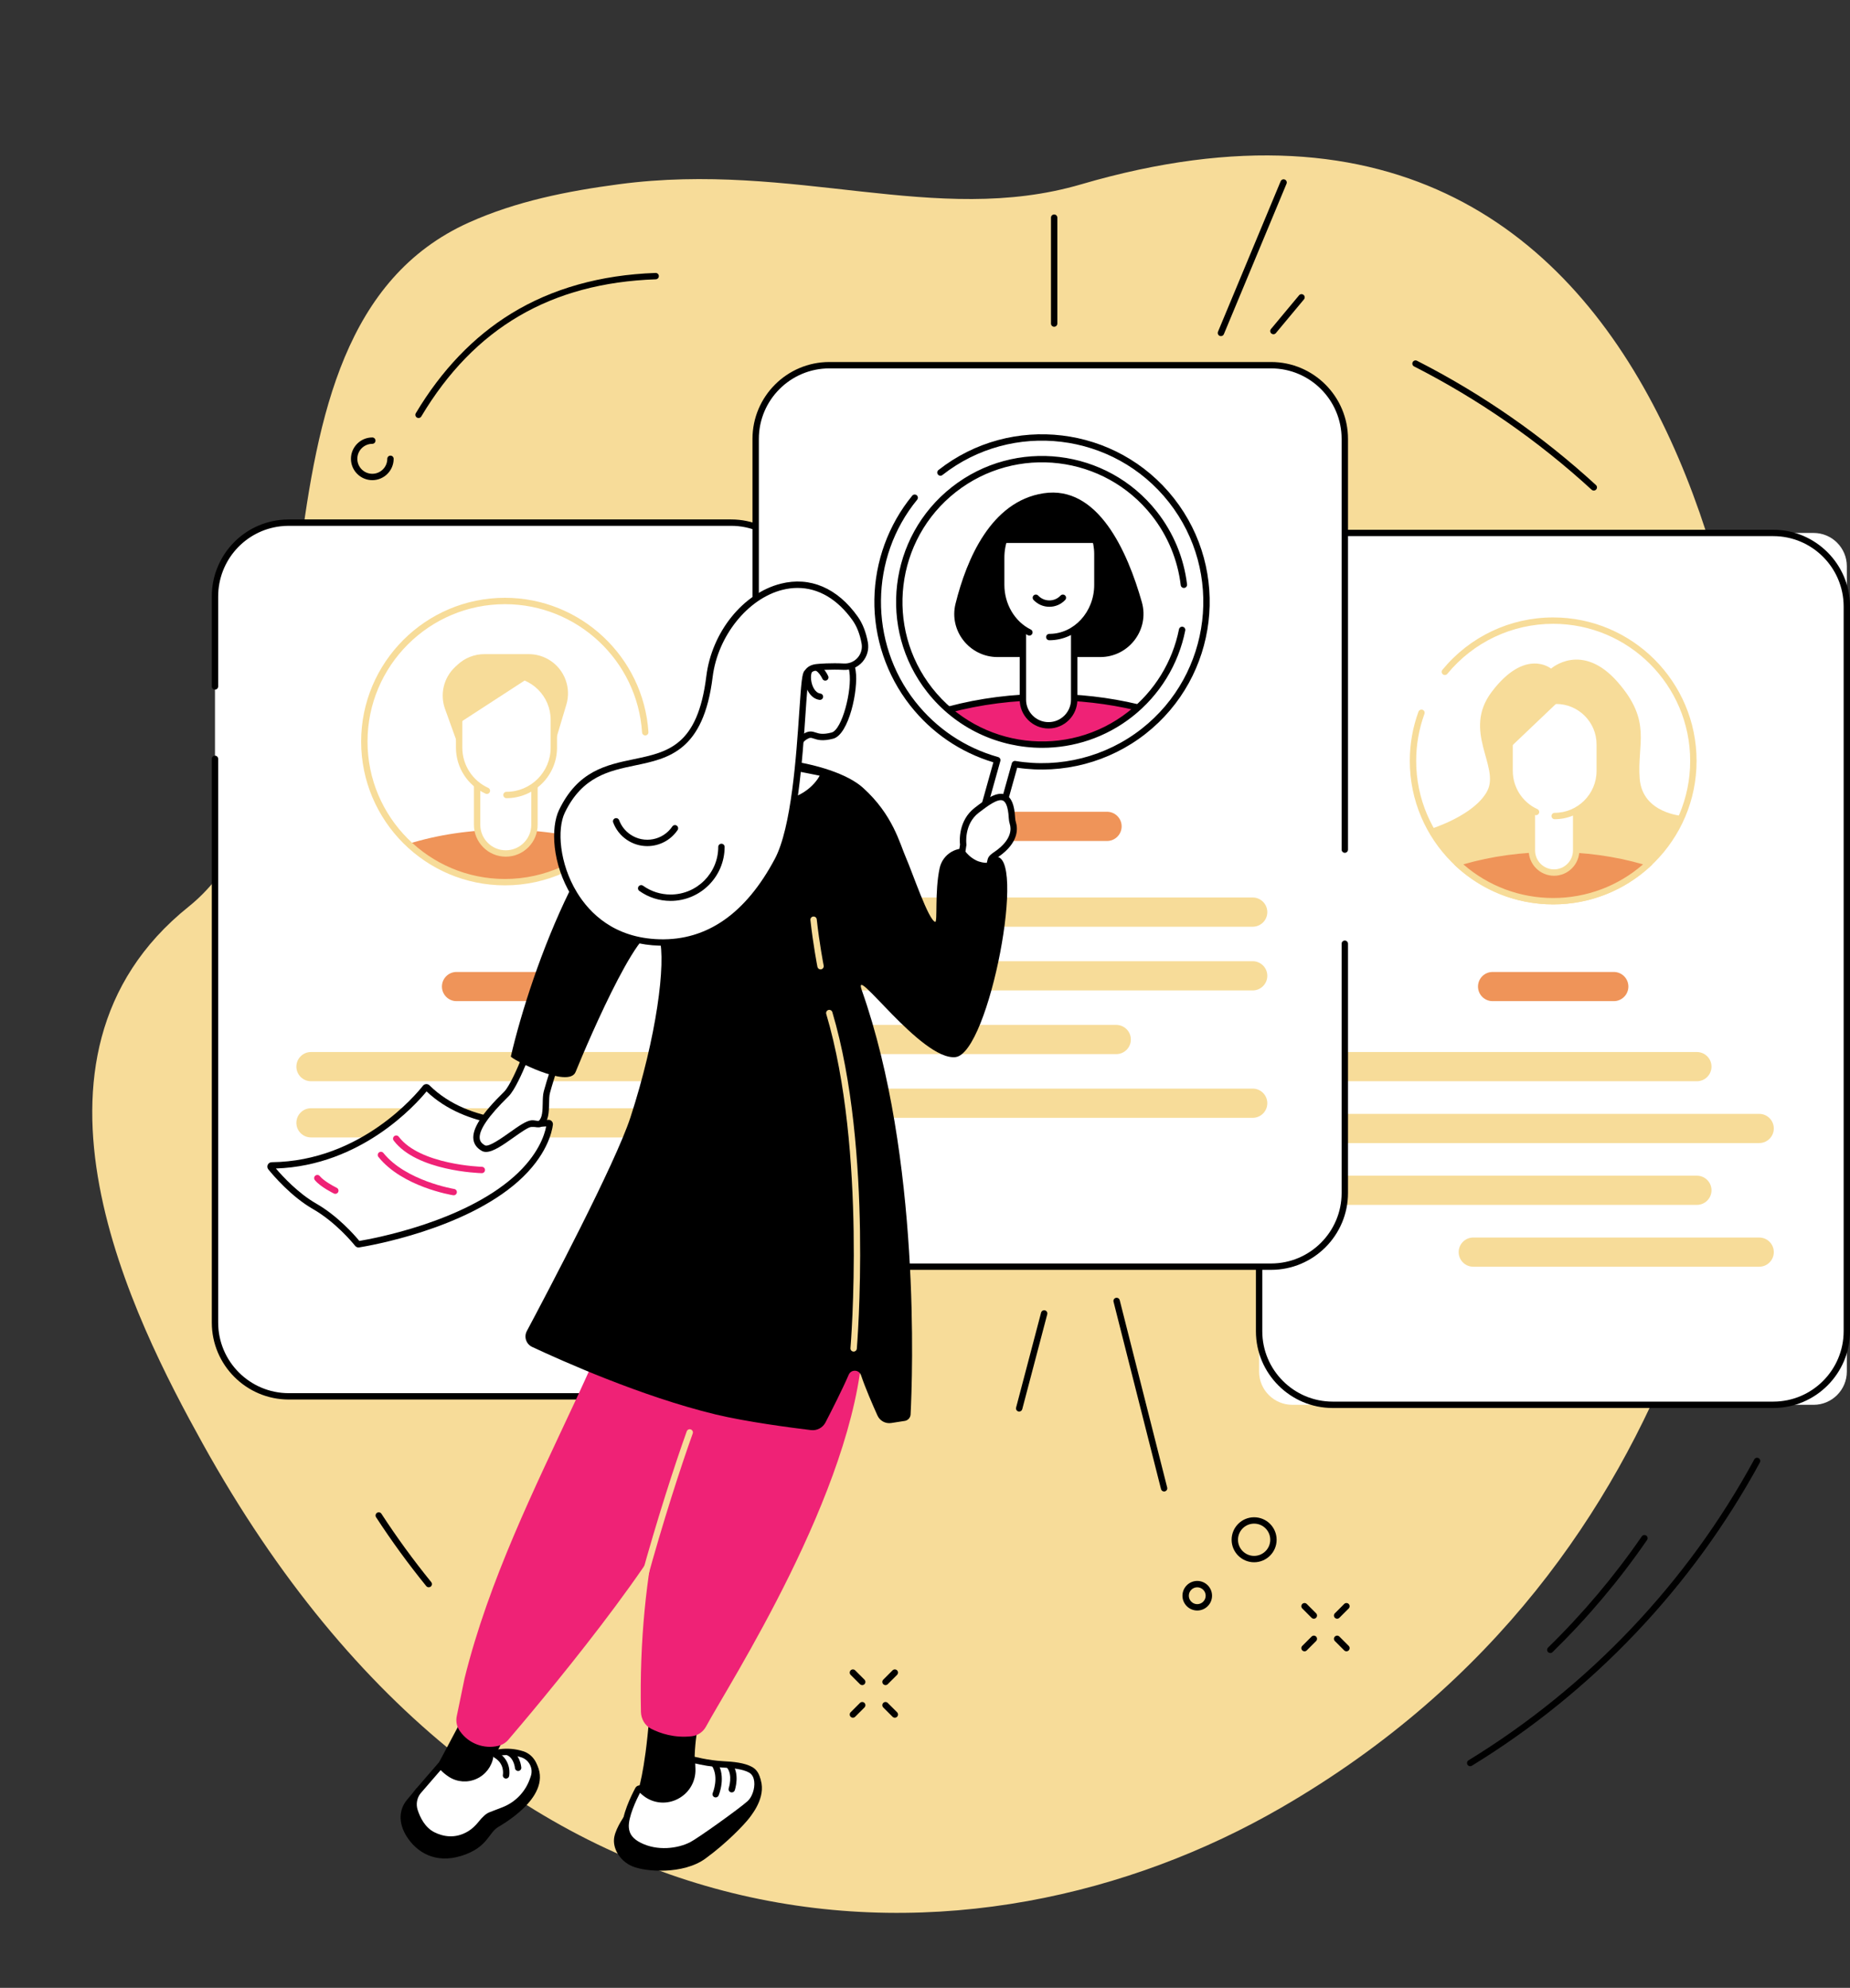 <?xml version="1.0" encoding="UTF-8" standalone="no"?><svg xmlns="http://www.w3.org/2000/svg" xmlns:xlink="http://www.w3.org/1999/xlink" fill="#000000" height="2071.3" preserveAspectRatio="xMidYMid meet" version="1" viewBox="238.6 172.8 1927.3 2071.3" width="1927.3" zoomAndPan="magnify"><rect x="238.6" y="172.8" width="1927.3" height="2071.3" fill="#333333" stroke="none"/><g><g id="change1_1"><path d="M 1573.008 2056.539 C 1258.402 2238.449 764.043 2244.078 449.613 1676.738 C 378.957 1549.25 238.645 1275.109 435.055 1117.57 C 611.586 975.98 469.766 520.438 727.086 404.664 C 776.383 382.488 829.57 371.938 883.168 364.801 C 1066.23 340.426 1213.191 409.289 1364.852 364.887 C 2021.023 172.75 2086.086 954.434 2072.238 1150.918 C 2059.785 1327.688 2021.137 1797.43 1573.008 2056.539" fill="#f7dc99"/></g><g id="change2_1"><path d="M 462.57 1550.891 C 462.57 1593.352 496.996 1627.781 539.457 1627.781 L 1000.25 1627.781 C 1042.711 1627.781 1077.141 1593.352 1077.141 1550.891 L 1077.141 794.266 C 1077.141 751.812 1042.711 717.383 1000.25 717.383 C 1000.25 717.383 533.387 717.559 530.422 717.906 C 492.219 722.383 462.57 754.863 462.57 794.266 L 462.57 1550.891" fill="#ffffff"/></g><g id="change3_1"><path d="M 1000.254 1631.086 L 539.461 1631.086 C 495.234 1631.086 459.254 1595.117 459.254 1550.887 L 459.254 963.508 C 459.254 961.68 460.738 960.199 462.574 960.199 C 464.406 960.199 465.891 961.68 465.891 963.508 L 465.891 1550.887 C 465.891 1591.457 498.895 1624.457 539.461 1624.457 L 1000.254 1624.457 C 1040.824 1624.457 1073.824 1591.457 1073.824 1550.887 L 1073.824 794.262 C 1073.824 753.699 1040.824 720.699 1000.254 720.699 L 539.461 720.699 C 536.57 720.699 533.66 720.863 530.812 721.203 C 493.801 725.531 465.891 756.941 465.891 794.262 L 465.891 888.027 C 465.891 889.859 464.406 891.348 462.574 891.348 C 460.738 891.348 459.254 889.859 459.254 888.027 L 459.254 794.262 C 459.254 753.578 489.688 719.328 530.039 714.605 C 533.145 714.246 536.312 714.059 539.461 714.059 L 1000.254 714.059 C 1044.484 714.059 1080.465 750.039 1080.465 794.262 L 1080.465 1550.887 C 1080.465 1595.117 1044.484 1631.086 1000.254 1631.086" fill="inherit"/></g><g id="change4_1"><path d="M 840.578 1215.98 L 714.207 1215.98 C 705.809 1215.98 698.996 1209.172 698.996 1200.77 C 698.996 1192.371 705.809 1185.559 714.207 1185.559 L 840.578 1185.559 C 848.98 1185.559 855.789 1192.371 855.789 1200.77 C 855.789 1209.172 848.98 1215.98 840.578 1215.98" fill="#ef9459"/></g><g id="change1_2"><path d="M 992.211 1299.43 L 562.578 1299.43 C 554.18 1299.43 547.367 1292.621 547.367 1284.211 C 547.367 1275.809 554.18 1269 562.578 1269 L 992.211 1269 C 1000.609 1269 1007.422 1275.809 1007.422 1284.211 C 1007.422 1292.621 1000.609 1299.43 992.211 1299.43" fill="#f7dc99"/></g><g id="change1_3"><path d="M 992.211 1357.988 L 562.578 1357.988 C 554.18 1357.988 547.367 1351.18 547.367 1342.781 C 547.367 1334.379 554.18 1327.57 562.578 1327.57 L 992.211 1327.57 C 1000.609 1327.57 1007.422 1334.379 1007.422 1342.781 C 1007.422 1351.18 1000.609 1357.988 992.211 1357.988" fill="#f7dc99"/></g><g id="change4_2"><path d="M 664.156 1052.051 C 690.391 1076.801 725.73 1092 764.645 1092 C 803.562 1092 838.902 1076.801 865.137 1052.051 C 834.789 1042.648 800.695 1037.359 764.645 1037.359 C 728.598 1037.359 694.504 1042.648 664.156 1052.051" fill="#ef9459"/></g><g id="change1_4"><path d="M 814.867 953.066 L 828.621 906.98 C 833.82 889.543 826.879 870.766 811.578 860.914 C 804.98 856.664 797.293 854.402 789.441 854.402 L 743.223 854.402 C 732.902 854.402 722.965 858.309 715.402 865.324 L 712.867 867.676 C 700.855 878.832 696.668 896.074 702.227 911.504 L 717.422 953.672 L 814.867 953.066" fill="#f7dc99"/></g><g id="change2_2"><path d="M 767.895 876.031 L 716.727 876.031 L 716.727 951.84 C 716.727 967.512 723.363 981.461 736.641 990.5 L 736.641 1032.238 C 736.641 1048.738 750.008 1062.121 766.512 1062.121 C 783.012 1062.121 796.383 1048.738 796.383 1032.238 L 796.383 991.629 C 807.445 982.648 816.297 968.18 816.297 951.84 L 816.297 922.781 C 816.297 896.449 794.227 876.031 767.895 876.031" fill="#ffffff"/></g><g id="change1_5"><path d="M 765.52 1065.441 C 747.211 1065.441 732.32 1050.539 732.32 1032.238 L 732.32 990.879 C 732.32 989.051 733.805 987.559 735.641 987.559 C 737.473 987.559 738.957 989.051 738.957 990.879 L 738.957 1032.238 C 738.957 1046.879 750.871 1058.801 765.52 1058.801 C 780.164 1058.801 792.082 1046.879 792.082 1032.238 L 792.082 992.59 C 792.082 990.762 793.566 989.27 795.398 989.27 C 797.234 989.27 798.719 990.762 798.719 992.59 L 798.719 1032.238 C 798.719 1050.539 783.824 1065.441 765.52 1065.441" fill="#f7dc99"/></g><g id="change1_6"><path d="M 766.246 1004.488 C 764.41 1004.488 762.926 1003 762.926 1001.172 C 762.926 999.34 764.41 997.852 766.246 997.852 C 791.617 997.852 812.258 977.211 812.258 951.84 L 812.258 922.781 C 812.258 898.32 792.355 878.422 767.895 878.422 L 720.23 878.422 L 720.23 951.84 C 720.23 969.84 730.816 986.281 747.203 993.738 C 748.871 994.5 749.605 996.469 748.848 998.141 C 748.086 999.809 746.121 1000.539 744.449 999.781 C 725.707 991.25 713.594 972.43 713.594 951.84 L 713.594 875.102 C 713.594 873.27 715.078 871.781 716.914 871.781 L 767.895 871.781 C 796.016 871.781 818.895 894.66 818.895 922.781 L 818.895 951.84 C 818.895 980.871 795.277 1004.488 766.246 1004.488" fill="#f7dc99"/></g><g id="change1_7"><path d="M 798.43 873.27 L 718.742 925.039 L 718.742 875.102 C 718.742 875.102 798.43 874.488 798.43 873.27" fill="#f7dc99"/></g><g id="change1_8"><path d="M 764.645 1095.316 C 682.043 1095.316 614.84 1028.117 614.84 945.516 C 614.84 862.902 682.043 795.703 764.645 795.703 C 843.336 795.703 909 857.152 914.129 935.594 C 914.246 937.422 912.859 939 911.031 939.117 C 909.215 939.242 907.625 937.852 907.504 936.02 C 902.602 861.062 839.852 802.344 764.645 802.344 C 685.703 802.344 621.477 866.562 621.477 945.516 C 621.477 1024.457 685.703 1088.676 764.645 1088.676 C 806.031 1088.676 845.379 1070.777 872.598 1039.543 C 873.805 1038.164 875.902 1038.027 877.281 1039.23 C 878.664 1040.445 878.809 1042.535 877.602 1043.914 C 849.121 1076.578 807.953 1095.316 764.645 1095.316" fill="#f7dc99"/></g><g id="change2_3"><path d="M 2127.949 1636.594 L 1584.949 1636.594 C 1565.816 1636.594 1550.309 1621.082 1550.309 1601.941 L 1550.309 762.781 C 1550.309 743.637 1565.816 728.125 1584.949 728.125 L 2127.949 728.125 C 2147.078 728.125 2162.602 743.637 2162.602 762.781 L 2162.602 1601.941 C 2162.602 1621.082 2147.078 1636.594 2127.949 1636.594" fill="#ffffff"/></g><g id="change3_2"><path d="M 1626.969 731.434 C 1586.535 731.434 1553.633 764.336 1553.633 804.781 L 1553.633 1559.918 C 1553.633 1600.367 1586.535 1633.266 1626.969 1633.266 L 2085.949 1633.266 C 2126.383 1633.266 2159.285 1600.367 2159.285 1559.918 L 2159.285 804.781 C 2159.285 764.336 2126.383 731.434 2085.949 731.434 Z M 2085.949 1639.906 L 1626.969 1639.906 C 1582.883 1639.906 1546.992 1604.027 1546.992 1559.918 L 1546.992 804.781 C 1546.992 760.68 1582.883 724.805 1626.969 724.805 L 2085.949 724.805 C 2130.051 724.805 2165.926 760.68 2165.926 804.781 L 2165.926 1559.918 C 2165.926 1604.027 2130.051 1639.906 2085.949 1639.906" fill="inherit"/></g><g id="change2_4"><path d="M 1710.641 965.648 C 1710.641 884.914 1776.031 819.473 1856.695 819.473 C 1937.359 819.473 2002.75 884.914 2002.75 965.648 C 2002.75 1046.387 1937.359 1111.824 1856.695 1111.824 C 1776.031 1111.824 1710.641 1046.387 1710.641 965.648" fill="#ffffff"/></g><g id="change1_9"><path d="M 1856.688 1115.156 C 1774.316 1115.156 1707.301 1048.094 1707.301 965.648 C 1707.301 948.027 1710.344 930.77 1716.336 914.367 C 1716.965 912.641 1718.871 911.758 1720.582 912.383 C 1722.305 913.012 1723.203 914.918 1722.562 916.641 C 1716.852 932.32 1713.949 948.812 1713.949 965.648 C 1713.949 1044.426 1777.98 1108.512 1856.688 1108.512 C 1935.391 1108.512 1999.41 1044.426 1999.41 965.648 C 1999.41 886.883 1935.391 822.801 1856.688 822.801 C 1813.844 822.801 1773.648 841.805 1746.402 874.945 C 1745.234 876.359 1743.152 876.57 1741.727 875.414 C 1740.324 874.246 1740.113 872.152 1741.281 870.738 C 1769.785 836.055 1811.852 816.156 1856.688 816.156 C 1939.047 816.156 2006.059 883.215 2006.059 965.648 C 2006.059 1048.094 1939.047 1115.156 1856.688 1115.156" fill="#f7dc99"/></g><g id="change1_10"><path d="M 1854.465 869.488 C 1854.465 869.488 1827.734 847.27 1792.637 893.719 C 1761.668 934.723 1801.34 971.457 1788.004 996.977 C 1774.672 1022.492 1729.469 1036.414 1729.469 1036.414 C 1729.469 1036.414 1743.961 1065.414 1761.926 1078.184 L 1952.609 1078.184 C 1952.609 1078.184 1992.023 1035.254 1992.023 1023.078 C 1992.023 1023.078 1949.715 1020.758 1946.816 984.219 C 1943.922 947.664 1960.027 924.859 1923.926 883.566 C 1886.543 840.816 1854.465 869.488 1854.465 869.488" fill="#f7dc99"/></g><g id="change4_3"><path d="M 1756.484 1071.957 C 1782.645 1096.664 1817.895 1111.828 1856.695 1111.828 C 1895.484 1111.828 1930.734 1096.664 1956.879 1071.957 C 1926.613 1062.582 1892.629 1057.312 1856.695 1057.312 C 1820.75 1057.312 1786.75 1062.582 1756.484 1071.957" fill="#ef9459"/></g><g id="change1_11"><path d="M 1763.082 1073.441 C 1789.086 1096.102 1822.098 1108.512 1856.688 1108.512 C 1891.289 1108.512 1924.305 1096.102 1950.305 1073.441 C 1920.852 1064.938 1889.391 1060.621 1856.688 1060.621 C 1824 1060.621 1792.539 1064.938 1763.082 1073.441 Z M 1856.688 1115.152 C 1818.457 1115.152 1782.062 1100.672 1754.219 1074.367 C 1753.367 1073.562 1752.992 1072.359 1753.27 1071.203 C 1753.535 1070.062 1754.398 1069.137 1755.52 1068.785 C 1787.211 1058.961 1821.246 1053.98 1856.688 1053.98 C 1892.145 1053.98 1926.18 1058.961 1957.871 1068.785 C 1958.988 1069.137 1959.855 1070.062 1960.121 1071.203 C 1960.383 1072.359 1960.023 1073.562 1959.172 1074.367 C 1931.328 1100.672 1894.934 1115.152 1856.688 1115.152" fill="#f7dc99"/></g><g id="change2_5"><path d="M 1857.562 1082.008 C 1844.836 1082.008 1834.496 1071.68 1834.496 1058.941 L 1834.496 941.285 L 1880.613 941.285 L 1880.613 1058.941 C 1880.613 1071.68 1870.297 1082.008 1857.562 1082.008" fill="#ffffff"/></g><g id="change1_12"><path d="M 1837.82 944.605 L 1837.82 1058.938 C 1837.82 1069.824 1846.688 1078.68 1857.562 1078.68 C 1868.449 1078.68 1877.305 1069.824 1877.305 1058.938 L 1877.305 944.605 Z M 1857.562 1085.324 C 1843.023 1085.324 1831.188 1073.488 1831.188 1058.938 L 1831.188 941.277 C 1831.188 939.453 1832.68 937.961 1834.504 937.961 L 1880.621 937.961 C 1882.445 937.961 1883.938 939.453 1883.938 941.277 L 1883.938 1058.938 C 1883.938 1073.488 1872.102 1085.324 1857.562 1085.324" fill="#f7dc99"/></g><g id="change2_6"><path d="M 1858.227 1023.078 C 1884.16 1023.078 1905.176 1002.039 1905.176 976.094 L 1905.176 948.426 C 1905.176 923.344 1884.852 903.008 1859.793 903.008 L 1811.273 903.008 L 1811.273 976.094 C 1811.273 995.109 1822.551 1011.484 1838.801 1018.883 L 1858.227 1023.078" fill="#ffffff"/></g><g id="change1_13"><path d="M 1858.238 1026.402 C 1856.398 1026.402 1854.91 1024.902 1854.91 1023.078 C 1854.91 1021.25 1856.398 1019.762 1858.238 1019.762 C 1882.285 1019.762 1901.863 1000.164 1901.863 976.09 L 1901.863 948.422 C 1901.863 925.203 1882.988 906.32 1859.805 906.32 L 1814.598 906.32 L 1814.598 976.09 C 1814.598 993.172 1824.645 1008.781 1840.172 1015.852 C 1841.844 1016.613 1842.582 1018.594 1841.82 1020.254 C 1841.059 1021.918 1839.094 1022.656 1837.418 1021.895 C 1819.527 1013.746 1807.961 995.762 1807.961 976.09 L 1807.961 903.004 C 1807.961 901.168 1809.445 899.691 1811.285 899.691 L 1859.805 899.691 C 1886.652 899.691 1908.5 921.551 1908.5 948.422 L 1908.5 976.09 C 1908.5 1003.828 1885.949 1026.402 1858.238 1026.402" fill="#f7dc99"/></g><g id="change1_14"><path d="M 1861.133 904.746 L 1813.02 950.566 L 1813.02 903 C 1813.02 903 1861.133 905.898 1861.133 904.746" fill="#f7dc99"/></g><g id="change1_15"><path d="M 2006.402 1299.434 L 1642.055 1299.434 C 1633.656 1299.434 1626.848 1292.621 1626.848 1284.223 C 1626.848 1275.82 1633.656 1269.004 1642.055 1269.004 L 2006.402 1269.004 C 2014.797 1269.004 2021.609 1275.812 2021.609 1284.211 C 2021.609 1292.613 2014.797 1299.434 2006.402 1299.434" fill="#f7dc99"/></g><g id="change1_16"><path d="M 2071.32 1363.852 L 1642.062 1363.852 C 1633.652 1363.852 1626.84 1357.043 1626.84 1348.645 C 1626.84 1340.254 1633.652 1333.434 1642.062 1333.434 L 2071.32 1333.434 C 2079.719 1333.434 2086.516 1340.234 2086.516 1348.633 C 2086.516 1357.031 2079.719 1363.852 2071.32 1363.852" fill="#f7dc99"/></g><g id="change1_17"><path d="M 2006.402 1428.27 L 1642.055 1428.27 C 1633.656 1428.27 1626.848 1421.473 1626.848 1413.07 C 1626.848 1404.672 1633.656 1397.852 1642.055 1397.852 L 2006.402 1397.852 C 2014.797 1397.852 2021.609 1404.66 2021.609 1413.062 C 2021.609 1421.453 2014.797 1428.27 2006.402 1428.27" fill="#f7dc99"/></g><g id="change1_18"><path d="M 2071.32 1492.703 L 1773.422 1492.703 C 1765.023 1492.703 1758.215 1485.895 1758.215 1477.492 C 1758.215 1469.094 1765.023 1462.281 1773.422 1462.281 L 2071.32 1462.281 C 2079.719 1462.281 2086.516 1469.082 2086.516 1477.484 C 2086.516 1485.883 2079.719 1492.703 2071.32 1492.703" fill="#f7dc99"/></g><g id="change4_4"><path d="M 1919.816 1215.977 L 1793.562 1215.977 C 1785.16 1215.977 1778.355 1209.176 1778.355 1200.781 C 1778.355 1192.375 1785.16 1185.562 1793.562 1185.562 L 1919.816 1185.562 C 1928.207 1185.562 1935.023 1192.363 1935.023 1200.758 C 1935.023 1209.164 1928.207 1215.977 1919.816 1215.977" fill="#ef9459"/></g><g id="change2_7"><path d="M 1639.602 1415.863 C 1639.602 1458.262 1605.219 1492.645 1562.809 1492.645 L 1102.617 1492.645 C 1060.215 1492.645 1025.836 1458.262 1025.836 1415.863 L 1025.836 630.133 C 1025.836 587.723 1060.215 553.34 1102.617 553.34 L 1562.809 553.34 C 1605.219 553.34 1639.602 587.723 1639.602 630.133 L 1639.602 1415.863" fill="#ffffff"/></g><g id="change3_3"><path d="M 1562.812 1495.957 L 1102.621 1495.957 C 1058.449 1495.957 1022.52 1460.031 1022.52 1415.859 L 1022.52 630.121 C 1022.52 585.953 1058.449 550.016 1102.621 550.016 L 1562.812 550.016 C 1606.98 550.016 1642.918 585.953 1642.918 630.121 L 1642.918 1058.098 C 1642.918 1059.93 1641.434 1061.414 1639.602 1061.414 C 1637.762 1061.414 1636.277 1059.93 1636.277 1058.098 L 1636.277 630.121 C 1636.277 589.613 1603.32 556.652 1562.812 556.652 L 1102.621 556.652 C 1062.109 556.652 1029.16 589.613 1029.16 630.121 L 1029.16 1415.859 C 1029.16 1456.367 1062.109 1489.32 1102.621 1489.32 L 1562.812 1489.32 C 1603.32 1489.32 1636.277 1456.367 1636.277 1415.859 L 1636.277 1156.137 C 1636.277 1154.309 1637.762 1152.824 1639.602 1152.824 C 1641.434 1152.824 1642.918 1154.309 1642.918 1156.137 L 1642.918 1415.859 C 1642.918 1460.031 1606.98 1495.957 1562.812 1495.957" fill="inherit"/></g><g id="change4_5"><path d="M 1391.891 1049.09 L 1265.41 1049.09 C 1257.012 1049.09 1250.191 1042.27 1250.191 1033.859 C 1250.191 1025.461 1257.012 1018.641 1265.41 1018.641 L 1391.891 1018.641 C 1400.289 1018.641 1407.109 1025.461 1407.109 1033.859 C 1407.109 1042.27 1400.289 1049.09 1391.891 1049.09" fill="#ef9459"/></g><g id="change1_19"><path d="M 1543.641 1138.43 L 1113.66 1138.43 C 1105.25 1138.43 1098.441 1131.621 1098.441 1123.211 C 1098.441 1114.801 1105.25 1107.98 1113.66 1107.98 L 1543.641 1107.98 C 1552.051 1107.98 1558.859 1114.801 1558.859 1123.211 C 1558.859 1131.621 1552.051 1138.43 1543.641 1138.43" fill="#f7dc99"/></g><g id="change1_20"><path d="M 1543.641 1204.809 L 1113.66 1204.809 C 1105.25 1204.809 1098.441 1197.988 1098.441 1189.578 C 1098.441 1181.18 1105.25 1174.359 1113.66 1174.359 L 1543.641 1174.359 C 1552.051 1174.359 1558.859 1181.18 1558.859 1189.578 C 1558.859 1197.988 1552.051 1204.809 1543.641 1204.809" fill="#f7dc99"/></g><g id="change1_21"><path d="M 1401.48 1271.18 L 1113.66 1271.18 C 1105.25 1271.18 1098.441 1264.371 1098.441 1255.961 C 1098.441 1247.551 1105.25 1240.738 1113.66 1240.738 L 1401.48 1240.738 C 1409.891 1240.738 1416.699 1247.551 1416.699 1255.961 C 1416.699 1264.371 1409.891 1271.18 1401.48 1271.18" fill="#f7dc99"/></g><g id="change1_22"><path d="M 1543.641 1337.559 L 1113.66 1337.559 C 1105.25 1337.559 1098.441 1330.738 1098.441 1322.34 C 1098.441 1313.93 1105.25 1307.109 1113.66 1307.109 L 1543.641 1307.109 C 1552.051 1307.109 1558.859 1313.93 1558.859 1322.34 C 1558.859 1330.738 1552.051 1337.559 1543.641 1337.559" fill="#f7dc99"/></g><g id="change2_8"><path d="M 1191.496 691.414 C 1141.691 752.199 1138.852 841.477 1189.414 905.84 C 1212.699 935.492 1243.824 955.348 1277.539 964.855 L 1257.82 1035.371 C 1256.418 1040.363 1259.34 1045.555 1264.336 1046.961 C 1269.355 1048.363 1274.535 1045.441 1275.926 1040.434 L 1295.898 969 C 1341.777 976.664 1390.594 965.742 1430.066 934.746 C 1504.504 876.27 1526.176 760.742 1458.969 694.094 C 1411.52 647.039 1382.02 631.133 1328.461 628.219 C 1246.68 623.789 1191.496 691.414 1191.496 691.414" fill="#ffffff"/></g><g id="change3_4"><path d="M 1277.871 857.445 C 1248.707 857.445 1227.02 830.137 1234.062 801.844 C 1245.621 755.355 1270.996 695.309 1325.566 686.812 C 1382.453 677.969 1413.168 747.34 1428.172 800.293 C 1436.285 828.984 1414.578 857.445 1384.754 857.445 L 1277.871 857.445" fill="inherit"/></g><g id="change5_1"><path d="M 1323.441 949.141 C 1365.512 948.109 1393.68 939.039 1423.988 910.441 C 1388.922 899.578 1371.602 899.102 1329.941 899.102 C 1288.281 899.102 1262.988 901.191 1227.922 912.051 C 1227.922 912.051 1267.711 950.5 1323.441 949.141" fill="#ef2276"/></g><g id="change3_5"><path d="M 1227.16 915.539 C 1225.691 915.539 1224.352 914.559 1223.949 913.078 C 1223.48 911.309 1224.531 909.488 1226.301 909.012 C 1259.172 900.23 1294.039 895.781 1329.941 895.781 C 1362.27 895.781 1393.891 899.41 1423.93 906.57 C 1425.711 907 1426.809 908.789 1426.391 910.57 C 1425.961 912.359 1424.16 913.461 1422.391 913.031 C 1392.859 905.988 1361.75 902.41 1329.941 902.41 C 1294.609 902.41 1260.32 906.789 1228.02 915.43 C 1227.73 915.5 1227.441 915.539 1227.16 915.539" fill="inherit"/></g><g id="change2_9"><path d="M 1330.949 928.57 C 1316.191 928.57 1304.23 916.609 1304.23 901.852 L 1304.23 741.898 L 1357.652 741.898 L 1357.652 901.852 C 1357.652 916.609 1345.703 928.57 1330.949 928.57" fill="#ffffff"/></g><g id="change3_6"><path d="M 1307.551 745.207 L 1307.551 901.844 C 1307.551 914.75 1318.043 925.242 1330.957 925.242 C 1343.852 925.242 1354.344 914.75 1354.344 901.844 L 1354.344 745.207 Z M 1330.957 931.875 C 1314.383 931.875 1300.918 918.402 1300.918 901.844 L 1300.918 741.891 C 1300.918 740.062 1302.398 738.574 1304.234 738.574 L 1357.66 738.574 C 1359.496 738.574 1360.988 740.062 1360.988 741.891 L 1360.988 901.844 C 1360.988 918.402 1347.512 931.875 1330.957 931.875" fill="inherit"/></g><g id="change2_10"><path d="M 1310.98 831.75 C 1293.664 823.191 1281.621 804.227 1281.621 782.199 L 1281.621 753.793 C 1281.621 722.742 1304.801 697.562 1333.406 697.562 C 1360.156 697.562 1381.828 721.105 1381.828 750.152 L 1381.828 782.199 C 1381.828 812.254 1359.402 836.617 1331.727 836.617 L 1310.98 831.75" fill="#ffffff"/></g><g id="change3_7"><path d="M 1331.723 839.93 C 1329.895 839.93 1328.41 838.441 1328.41 836.617 C 1328.41 834.777 1329.895 833.293 1331.723 833.293 C 1357.535 833.293 1378.527 810.371 1378.527 782.199 L 1378.527 750.148 C 1378.527 722.973 1358.289 700.871 1333.406 700.871 C 1306.684 700.871 1284.949 724.613 1284.949 753.793 L 1284.949 782.199 C 1284.949 802.227 1295.738 820.508 1312.469 828.773 C 1314.109 829.582 1314.773 831.574 1313.965 833.215 C 1313.145 834.863 1311.148 835.531 1309.512 834.723 C 1290.555 825.348 1278.305 804.73 1278.305 782.199 L 1278.305 753.793 C 1278.305 720.945 1303.031 694.238 1333.406 694.238 C 1361.945 694.238 1385.152 719.32 1385.152 750.148 L 1385.152 782.199 C 1385.152 814.039 1361.191 839.93 1331.723 839.93" fill="inherit"/></g><g id="change3_8"><path d="M 1281.242 738.539 L 1385.363 738.539 C 1385.363 738.539 1383.277 717.98 1364.648 704.234 C 1348.793 692.539 1327.645 691.418 1309.668 699.484 C 1297.484 704.953 1284.902 714.797 1282.586 732.348 L 1281.242 738.539" fill="inherit"/></g><g id="change3_9"><path d="M 1331.812 805.059 C 1325.492 805.059 1319.645 802.523 1315.316 797.914 C 1314.059 796.582 1314.125 794.477 1315.465 793.23 C 1316.797 791.973 1318.902 792.035 1320.16 793.375 C 1323.219 796.625 1327.359 798.418 1331.812 798.418 C 1336.273 798.418 1340.414 796.625 1343.473 793.375 C 1344.73 792.035 1346.828 791.973 1348.168 793.23 C 1349.5 794.477 1349.562 796.582 1348.316 797.914 C 1343.988 802.523 1338.129 805.059 1331.812 805.059" fill="inherit"/></g><g id="change3_10"><path d="M 1324.359 952.023 C 1279.238 952.023 1234.551 932.086 1204.559 893.926 C 1152.754 827.965 1164.27 732.141 1230.223 680.328 C 1296.195 628.52 1392.02 640.027 1443.832 705.992 C 1461.078 727.949 1471.938 754.137 1475.242 781.719 C 1475.449 783.543 1474.172 785.195 1472.344 785.406 C 1470.527 785.629 1468.875 784.336 1468.656 782.508 C 1465.5 756.137 1455.109 731.094 1438.605 710.086 C 1389.039 647 1297.418 636 1234.328 685.543 C 1171.242 735.109 1160.234 826.742 1209.785 889.832 C 1259.352 952.906 1350.973 963.918 1414.062 914.363 C 1441.34 892.938 1460.09 862.449 1466.852 828.488 C 1467.211 826.684 1468.992 825.52 1470.762 825.883 C 1472.555 826.242 1473.727 827.988 1473.367 829.781 C 1466.293 865.301 1446.672 897.188 1418.172 919.59 C 1390.367 941.422 1357.234 952.023 1324.359 952.023 Z M 1266.879 1050.629 C 1265.75 1050.629 1264.598 1050.477 1263.457 1050.152 C 1256.707 1048.266 1252.738 1041.238 1254.637 1034.477 L 1273.469 967.117 C 1239.02 956.715 1209.109 936.277 1186.801 907.883 C 1162.105 876.438 1148.855 837.137 1149.504 797.219 C 1150.137 757.883 1164.141 719.559 1188.941 689.301 C 1190.105 687.895 1192.188 687.684 1193.621 688.848 C 1195.039 690 1195.238 692.094 1194.074 693.516 C 1144.605 753.879 1143.734 842.305 1192.027 903.785 C 1214.148 931.938 1244.023 951.953 1278.449 961.66 C 1280.207 962.148 1281.23 963.988 1280.742 965.742 L 1261.027 1036.27 C 1260.117 1039.492 1262.016 1042.855 1265.25 1043.75 C 1268.461 1044.66 1271.836 1042.762 1272.734 1039.539 L 1292.715 968.094 C 1293.168 966.465 1294.789 965.441 1296.453 965.719 C 1342.992 973.496 1390.949 961.25 1428.016 932.133 C 1500.891 874.875 1513.609 769.008 1456.363 696.133 C 1399.121 623.258 1293.25 610.539 1220.375 667.785 C 1218.934 668.914 1216.848 668.668 1215.719 667.227 C 1214.582 665.781 1214.836 663.699 1216.281 662.559 C 1292.039 603.055 1402.086 616.273 1461.59 692.035 C 1521.094 767.797 1507.875 877.844 1432.125 937.348 C 1394.371 967.012 1345.75 979.824 1298.301 972.738 L 1279.133 1041.32 C 1277.562 1046.93 1272.43 1050.629 1266.879 1050.629" fill="inherit"/></g><g id="change3_11"><path d="M 718.164 1967.41 L 696.473 2008.191 C 696.473 2008.191 689.098 2030.309 703.848 2037.25 C 718.598 2044.191 735.949 2038.121 735.949 2038.121 L 763.281 1984.762 L 718.164 1967.41" fill="inherit"/></g><g id="change3_12"><path d="M 966.207 1968.27 C 966.207 1968.27 955.797 2020.012 968.637 2034.59 L 973.176 2042.52 L 937.895 2053.352 C 923.648 2057.719 906.918 2054.23 902.977 2039.859 C 902.977 2039.859 910.352 2020.77 915.039 1961.129 L 966.207 1968.27" fill="inherit"/></g><g id="change5_2"><path d="M 908.723 1398.52 C 908.723 1398.52 908.746 1398.988 908.758 1399.219 C 915.055 1534.852 773.062 1717.539 722.609 1921.5 L 714.426 1961.121 C 713.312 1966.488 714.496 1972.09 717.691 1976.559 L 718.051 1977.059 C 727.051 1989.648 742.773 1995.52 757.816 1991.922 C 761.859 1990.949 765.484 1988.738 768.188 1985.578 C 794.332 1955.051 935.188 1788.559 957.695 1719.289 C 982.523 1642.891 1030.719 1486.57 1030.719 1486.57 L 908.723 1398.52" fill="#ef2276"/></g><g id="change5_3"><path d="M 993.785 1460.75 C 995.539 1525.609 982.383 1580.852 969.457 1612.469 C 935.941 1694.469 903.137 1806.102 906.32 1956.41 C 906.48 1963.879 910.367 1970.809 917.027 1974.191 C 926.309 1978.898 941.078 1984 959.219 1981.949 C 965.551 1981.238 971.121 1977.422 974.141 1971.809 C 997.738 1927.98 1128.57 1726.199 1137.441 1575.129 C 1140.73 1519.051 1154.559 1456.98 1157.391 1397.828 L 993.785 1460.75" fill="#ef2276"/></g><g id="change1_23"><path d="M 908.848 1823.672 C 908.559 1823.672 908.266 1823.641 907.973 1823.551 C 906.203 1823.07 905.16 1821.25 905.645 1819.48 C 922.898 1756.441 941.945 1697.961 954.02 1664.25 C 954.637 1662.531 956.535 1661.629 958.262 1662.25 C 959.988 1662.871 960.887 1664.77 960.266 1666.488 C 948.234 1700.078 929.25 1758.371 912.047 1821.23 C 911.645 1822.711 910.309 1823.672 908.848 1823.672" fill="#f7dc99"/></g><g id="change3_13"><path d="M 890.344 2063.281 C 890.344 2063.281 880.734 2076.012 878.57 2086.828 C 876.406 2097.641 883.379 2111.328 897.074 2117.34 C 910.77 2123.352 950.414 2126.23 973.48 2109.41 C 996.551 2092.59 1014.328 2073.488 1019.141 2067.238 C 1023.941 2061 1037.879 2042.551 1029.988 2024.398 C 1021.012 2003.699 890.344 2063.281 890.344 2063.281" fill="inherit"/></g><g id="change2_11"><path d="M 906.285 2037.051 C 907.461 2038.352 909.266 2040.141 911.688 2041.922 C 932.059 2056.93 960.781 2041.219 959.77 2015.941 L 959.375 2006.02 C 959.375 2006.02 975.664 2010.441 991.477 2011.219 C 1000.969 2011.691 1012.898 2012.629 1020.539 2016.859 C 1032.109 2023.262 1028.352 2044.191 1019.68 2052 C 1011 2059.809 967.32 2091.16 958.941 2095.391 C 945.164 2102.328 923.211 2105.328 904.555 2095.898 C 895.164 2091.148 890.98 2085.078 890.395 2077.172 C 889.484 2064.828 899.727 2044.32 903.395 2037.422 C 903.973 2036.328 905.461 2036.141 906.285 2037.051" fill="#ffffff"/></g><g id="change3_14"><path d="M 905.34 2040.859 C 901.43 2048.449 892.926 2066.359 893.707 2076.922 C 894.223 2083.941 898.031 2088.879 906.055 2092.93 C 923.418 2101.719 944.379 2099.012 957.445 2092.422 C 965.32 2088.461 1008.5 2057.59 1017.461 2049.539 C 1022.141 2045.32 1025.172 2036.352 1024.34 2029.121 C 1023.988 2026.02 1022.762 2021.879 1018.941 2019.77 C 1012.191 2016.031 1001.18 2015.031 991.312 2014.539 C 980.121 2013.98 968.852 2011.691 962.867 2010.301 L 963.09 2015.801 C 963.613 2028.93 956.699 2040.922 945.047 2047.109 C 933.605 2053.18 920.07 2052.219 909.719 2044.602 C 907.945 2043.289 906.477 2041.98 905.34 2040.859 Z M 930.492 2105.211 C 921.559 2105.211 912.086 2103.422 903.055 2098.859 C 893 2093.77 887.773 2086.762 887.086 2077.41 C 886.125 2064.43 896.121 2044.031 900.465 2035.859 C 901.246 2034.391 902.695 2033.391 904.348 2033.191 C 905.992 2032.988 907.641 2033.602 908.75 2034.828 C 909.742 2035.93 911.398 2037.59 913.652 2039.25 C 922.055 2045.441 932.629 2046.18 941.934 2041.238 C 951.312 2036.27 956.879 2026.621 956.453 2016.07 L 955.875 2001.629 L 960.242 2002.809 C 960.402 2002.859 976.391 2007.148 991.641 2007.91 C 1002.809 2008.461 1014.23 2009.578 1022.148 2013.961 C 1027.07 2016.68 1030.191 2021.789 1030.941 2028.371 C 1032.02 2037.809 1028.211 2048.781 1021.898 2054.469 C 1013.309 2062.199 969.523 2093.77 960.434 2098.352 C 952.809 2102.191 942.105 2105.211 930.492 2105.211" fill="inherit"/></g><g id="change3_15"><path d="M 984.176 2045.691 C 983.738 2045.691 983.293 2045.609 982.867 2045.422 C 981.184 2044.699 980.402 2042.75 981.121 2041.07 C 981.246 2040.781 987.848 2024.762 980.289 2012.789 C 979.309 2011.238 979.77 2009.191 981.32 2008.211 C 982.871 2007.23 984.922 2007.699 985.898 2009.25 C 995.371 2024.238 987.562 2042.891 987.227 2043.68 C 986.688 2044.941 985.461 2045.691 984.176 2045.691" fill="inherit"/></g><g id="change3_16"><path d="M 1000.93 2040.469 C 1000.578 2040.469 1000.23 2040.41 999.875 2040.289 C 998.141 2039.711 997.203 2037.828 997.789 2036.09 C 997.875 2035.828 1002.281 2022.191 995.875 2014.602 C 994.691 2013.199 994.871 2011.102 996.273 2009.922 C 997.672 2008.738 999.77 2008.922 1000.949 2010.32 C 1009.801 2020.82 1004.32 2037.5 1004.078 2038.211 C 1003.609 2039.59 1002.32 2040.469 1000.93 2040.469" fill="inherit"/></g><g id="change3_17"><path d="M 672.41 2036.43 C 672.41 2036.43 667.543 2042.191 662.496 2048.32 C 654.664 2057.828 652.824 2071.691 662.559 2086.828 C 672.406 2102.148 691.602 2115.398 719.738 2106.41 C 746.629 2097.82 747.379 2082.738 757.469 2076.609 C 764.645 2072.262 819.102 2040.93 794.953 2006.328 L 672.41 2036.43" fill="inherit"/></g><g id="change2_12"><path d="M 749.73 2000.02 L 759.684 1998.699 C 767.383 1997.672 775.215 1998.371 782.613 2000.738 C 792.715 2003.969 798.152 2014.898 794.637 2024.898 L 793.73 2027.48 C 788.625 2042.012 777.402 2053.57 763.035 2059.109 L 749.676 2064.262 C 746.211 2065.59 742.367 2069.852 739.863 2073.02 C 736.531 2077.238 732.625 2081 728.035 2083.789 C 711.871 2093.59 697.258 2088.738 689.637 2084.922 C 678.977 2079.59 673.406 2068.512 670.562 2059.77 C 668.281 2052.75 669.637 2045.059 674.227 2039.281 L 697.715 2012.102 C 697.715 2012.102 701.133 2017.031 708.203 2021.539 C 724.605 2031.988 746.371 2021.898 749.32 2002.68 L 749.73 2000.02" fill="#ffffff"/></g><g id="change3_18"><path d="M 697.695 2017.199 L 676.738 2041.449 C 672.934 2046.238 671.77 2052.75 673.719 2058.738 C 676.289 2066.641 681.395 2077.09 691.121 2081.961 C 699.504 2086.148 712.406 2089.379 726.312 2080.949 C 730.207 2078.59 733.887 2075.23 737.258 2070.961 C 741.391 2065.738 745.164 2062.441 748.48 2061.16 L 761.84 2056.012 C 775.324 2050.82 785.809 2040.02 790.598 2026.379 L 791.508 2023.801 C 792.906 2019.82 792.641 2015.539 790.762 2011.762 C 788.879 2007.98 785.625 2005.18 781.602 2003.898 C 774.715 2001.699 767.289 2001.031 760.121 2001.988 L 752.633 2002.98 L 752.602 2003.18 C 751.035 2013.398 744.465 2022.051 735.027 2026.328 C 725.703 2030.559 715.008 2029.809 706.422 2024.34 C 702.488 2021.828 699.59 2019.18 697.695 2017.199 Z M 708.23 2092.898 C 700.398 2092.898 693.492 2090.57 688.152 2087.891 C 676.371 2081.988 670.367 2069.898 667.406 2060.789 C 664.77 2052.68 666.348 2043.859 671.629 2037.211 L 698.004 2006.691 L 700.441 2010.211 C 700.469 2010.238 703.637 2014.691 709.988 2018.738 C 716.777 2023.07 724.906 2023.629 732.285 2020.281 C 739.672 2016.941 744.812 2010.172 746.039 2002.172 L 746.824 1997.059 L 759.246 1995.41 C 767.383 1994.328 775.812 1995.078 783.625 1997.578 C 789.371 1999.41 794.016 2003.398 796.703 2008.801 C 799.391 2014.199 799.77 2020.309 797.77 2026 L 796.859 2028.578 C 791.426 2044.051 779.531 2056.309 764.227 2062.211 L 750.867 2067.359 C 748.77 2068.172 745.707 2070.98 742.465 2075.078 C 738.605 2079.969 734.328 2083.852 729.754 2086.621 C 722.184 2091.219 714.875 2092.898 708.23 2092.898" fill="inherit"/></g><g id="change3_19"><path d="M 765.762 2026.051 C 765.547 2026.051 765.328 2026.031 765.105 2025.988 C 763.312 2025.629 762.152 2023.891 762.5 2022.102 C 762.598 2021.59 764.48 2010.699 753.785 2004.32 C 752.211 2003.379 751.699 2001.34 752.637 1999.762 C 753.578 1998.191 755.617 1997.68 757.188 1998.621 C 772.008 2007.469 769.141 2022.738 769.012 2023.379 C 768.695 2024.961 767.312 2026.051 765.762 2026.051" fill="inherit"/></g><g id="change3_20"><path d="M 778.371 2018.121 C 776.648 2018.121 775.195 2016.789 775.062 2015.051 C 775.055 2014.949 774.191 2005.031 766.887 2001.641 C 765.223 2000.871 764.5 1998.898 765.27 1997.23 C 766.043 1995.57 768.02 1994.852 769.68 1995.621 C 780.562 2000.66 781.645 2014 781.684 2014.559 C 781.816 2016.391 780.441 2017.98 778.613 2018.109 C 778.531 2018.121 778.449 2018.121 778.371 2018.121" fill="inherit"/></g><g id="change2_13"><path d="M 809.922 1342.949 C 798.617 1344.078 727.34 1349.328 683.699 1306.078 C 683.156 1305.539 682.277 1305.59 681.809 1306.191 C 674.137 1316 616.051 1386.059 521.715 1387.129 C 520.652 1387.141 520.055 1388.352 520.723 1389.18 C 526.094 1395.809 544.281 1417.102 566.219 1429.691 C 590.105 1443.41 608.105 1465.09 611.129 1468.852 C 611.414 1469.211 611.848 1469.379 612.301 1469.301 C 621.691 1467.789 720.453 1450.93 776.27 1401.289 C 805.578 1375.219 810.496 1350.75 811.301 1344.379 C 811.402 1343.559 810.738 1342.859 809.922 1342.949" fill="#ffffff"/></g><g id="change3_21"><path d="M 526.02 1390.352 C 533.246 1398.828 549.254 1416.121 567.871 1426.82 C 590.695 1439.922 608.125 1459.969 612.949 1465.828 C 628.254 1463.27 720.824 1446.16 774.062 1398.809 C 799.402 1376.27 805.934 1355.27 807.605 1346.488 C 789.316 1347.98 724.988 1349.949 682.992 1310.02 C 671.836 1323.66 615.031 1387.371 526.02 1390.352 Z M 612.082 1472.641 C 610.711 1472.641 609.426 1472.031 608.543 1470.93 C 605.273 1466.871 587.805 1445.922 564.566 1432.57 C 542.047 1419.641 523.34 1397.691 518.145 1391.27 C 517.035 1389.898 516.809 1388.051 517.559 1386.461 C 518.312 1384.852 519.895 1383.828 521.676 1383.809 C 615.031 1382.75 672.902 1312.191 679.195 1304.148 C 680 1303.121 681.211 1302.48 682.512 1302.398 C 683.816 1302.309 685.102 1302.801 686.035 1303.719 C 728.203 1345.512 796.355 1340.98 809.59 1339.641 C 810.984 1339.5 812.348 1340 813.328 1341 C 814.309 1342.012 814.77 1343.391 814.594 1344.801 C 813.695 1351.891 808.449 1377.109 778.477 1403.77 C 722.219 1453.801 623.855 1470.801 612.824 1472.578 C 612.578 1472.621 612.328 1472.641 612.082 1472.641" fill="inherit"/></g><g id="change5_4"><path d="M 740.555 1395.219 C 740.523 1395.219 740.496 1395.219 740.465 1395.219 C 737.719 1395.148 672.863 1393.102 648.734 1361.27 C 647.625 1359.809 647.914 1357.73 649.371 1356.621 C 650.836 1355.52 652.918 1355.801 654.023 1357.262 C 676.246 1386.578 739.996 1388.57 740.641 1388.59 C 742.473 1388.629 743.918 1390.16 743.871 1391.988 C 743.824 1393.789 742.348 1395.219 740.555 1395.219" fill="#ef2276"/></g><g id="change5_5"><path d="M 711.262 1418.281 C 711.086 1418.281 710.902 1418.27 710.727 1418.238 C 708.57 1417.891 657.703 1409.34 632.848 1378.34 C 631.699 1376.91 631.934 1374.82 633.363 1373.672 C 634.789 1372.52 636.879 1372.75 638.027 1374.18 C 661.305 1403.219 711.285 1411.609 711.785 1411.691 C 713.598 1411.98 714.824 1413.68 714.531 1415.488 C 714.27 1417.121 712.859 1418.281 711.262 1418.281" fill="#ef2276"/></g><g id="change5_6"><path d="M 587.926 1416.77 C 587.438 1416.77 586.945 1416.672 586.48 1416.441 C 585.91 1416.16 572.445 1409.59 566.617 1402.469 C 565.457 1401.051 565.668 1398.961 567.086 1397.801 C 568.508 1396.641 570.598 1396.852 571.758 1398.27 C 575.832 1403.25 585.855 1408.762 589.371 1410.469 C 591.023 1411.262 591.711 1413.25 590.914 1414.898 C 590.34 1416.078 589.156 1416.77 587.926 1416.77" fill="#ef2276"/></g><g id="change2_14"><path d="M 814.742 1289.52 C 814.742 1289.52 810.645 1302.059 808.312 1310.789 C 805.848 1320.02 809.895 1337.609 801.484 1343.629 C 799.543 1345.02 795.898 1343.18 792.543 1343.449 C 781.805 1344.32 751.973 1374.609 742.172 1369.109 C 728.406 1361.391 733.355 1344.738 766.121 1312.738 C 773.445 1305.578 784.438 1277.969 784.438 1277.969 L 814.742 1289.52" fill="#ffffff"/></g><g id="change3_22"><path d="M 799.777 1340.809 Z M 786.285 1282.219 C 783.09 1289.922 774.812 1308.891 768.441 1315.109 C 747.352 1335.711 737.238 1350.551 738.383 1359.219 C 738.766 1362.141 740.488 1364.359 743.797 1366.219 C 747.602 1368.359 761.406 1358.578 769.652 1352.738 C 778.859 1346.219 786.812 1340.578 792.273 1340.141 C 794.074 1340 795.773 1340.289 797.27 1340.539 C 798.055 1340.68 799.211 1340.879 799.688 1340.828 C 803.707 1337.781 803.855 1329.629 803.988 1322.441 C 804.07 1317.852 804.152 1313.512 805.105 1309.93 C 806.762 1303.738 809.258 1295.77 810.617 1291.5 Z M 744.949 1373.09 C 743.344 1373.09 741.871 1372.75 740.551 1372.012 C 735.406 1369.129 732.465 1365.121 731.801 1360.09 C 730.328 1348.93 740.496 1333.129 763.801 1310.359 C 769.395 1304.898 778.367 1284.238 781.355 1276.738 L 782.562 1273.699 L 818.879 1287.551 L 817.898 1290.551 C 817.855 1290.68 813.801 1303.109 811.52 1311.641 C 810.773 1314.441 810.703 1318.379 810.625 1322.559 C 810.465 1331.398 810.281 1341.41 803.414 1346.328 C 801.148 1347.949 798.484 1347.488 796.145 1347.09 C 794.98 1346.891 793.785 1346.68 792.812 1346.762 C 789.164 1347.051 780.836 1352.949 773.488 1358.16 C 762.711 1365.801 752.422 1373.09 744.949 1373.09" fill="inherit"/></g><g id="change3_23"><path d="M 942.113 973.129 C 1007.078 950.34 1106.32 965.371 1137.648 993.66 C 1168.988 1021.941 1175.879 1051.602 1182.57 1066.891 C 1189.262 1082.172 1205.879 1131.629 1212.84 1133.359 C 1215.52 1134.039 1212.219 1102.172 1217.48 1077.5 C 1220.672 1062.52 1235.98 1053.488 1250.578 1058.141 L 1274.539 1065.789 C 1309.48 1057.23 1269.129 1270.672 1233.93 1274.309 C 1198.281 1277.988 1125.781 1174.461 1136.391 1204.551 C 1197.871 1378.891 1189.238 1607.59 1187.238 1646.59 C 1187.07 1649.988 1184.57 1652.789 1181.219 1653.352 C 1178.629 1653.789 1172.512 1654.73 1167.07 1655.551 C 1161.09 1656.461 1155.238 1653.289 1152.75 1647.781 C 1147.922 1637.07 1140.129 1619.219 1135.621 1605.789 C 1133.609 1599.801 1125.27 1599.449 1122.77 1605.25 C 1116.199 1620.5 1104.98 1642.578 1098.602 1654.922 C 1095.719 1660.488 1089.699 1663.691 1083.469 1662.941 C 1062.922 1660.461 1016.109 1654.34 984.105 1646.621 C 906.996 1628.031 822.965 1590.328 792.961 1576.262 C 786.723 1573.328 784.223 1565.789 787.461 1559.711 C 808.598 1520.039 879.816 1384.961 895.398 1337.059 C 922.672 1253.23 932.625 1175.699 925.535 1150.281 C 914.281 1109.949 850.988 1258.328 838.234 1289.809 C 831.039 1307.559 770.273 1275.82 770.793 1273.578 C 791.762 1183.559 856.344 1003.219 942.113 973.129" fill="inherit"/></g><g id="change2_15"><path d="M 1269.238 1075.07 C 1269.238 1075.07 1261.52 1076.059 1253.781 1072.129 C 1245.301 1067.809 1240.871 1061.121 1240.91 1060.898 C 1241.309 1058.301 1241.699 1055.641 1242.078 1052.91 C 1242.078 1052.91 1238.84 1030.328 1256.23 1017.02 C 1273.078 1004.109 1291 990.648 1292.84 1025.129 C 1292.941 1026.98 1293.23 1028.82 1293.789 1030.629 C 1295.359 1035.609 1296.969 1048.941 1276.879 1062.891 C 1274.879 1064.281 1271.398 1066.461 1270.809 1068.82 L 1269.238 1075.07" fill="#ffffff"/></g><g id="change3_24"><path d="M 1244.379 1060.148 C 1245.641 1061.828 1249.262 1066.109 1255.281 1069.172 C 1259.691 1071.41 1264.078 1071.84 1266.621 1071.859 L 1267.578 1068.02 C 1268.43 1064.648 1271.879 1062.289 1274.398 1060.57 L 1274.988 1060.172 C 1293.219 1047.512 1292 1035.988 1290.629 1031.621 C 1290.012 1029.66 1289.641 1027.539 1289.52 1025.301 C 1288.828 1012.172 1285.852 1008.109 1283.48 1007.012 C 1278.039 1004.5 1267.059 1012.898 1258.25 1019.648 C 1242.672 1031.578 1245.34 1052.238 1245.371 1052.449 L 1245.43 1052.898 L 1245.371 1053.371 C 1245.051 1055.68 1244.719 1057.941 1244.379 1060.148 Z M 1266.93 1078.5 C 1263.68 1078.5 1257.988 1077.988 1252.27 1075.078 C 1244.801 1071.281 1237.141 1063.602 1237.629 1060.398 C 1238.012 1057.949 1238.379 1055.449 1238.738 1052.879 C 1238.328 1049.25 1236.75 1027.75 1254.211 1014.379 C 1265.5 1005.73 1277.172 996.801 1286.262 1000.98 C 1292.289 1003.762 1295.43 1011.379 1296.148 1024.949 C 1296.238 1026.66 1296.5 1028.191 1296.961 1029.629 C 1298.77 1035.398 1300.621 1050.449 1278.781 1065.621 L 1278.148 1066.051 C 1277.102 1066.77 1274.309 1068.672 1274.02 1069.629 L 1271.91 1078.07 L 1269.672 1078.359 C 1269.551 1078.371 1268.539 1078.5 1266.93 1078.5" fill="inherit"/></g><g id="change1_24"><path d="M 1127.922 1581.141 C 1127.828 1581.141 1127.73 1581.141 1127.641 1581.129 C 1125.809 1580.98 1124.449 1579.371 1124.609 1577.539 C 1124.789 1575.5 1141.629 1371.512 1099.359 1229.32 C 1098.84 1227.559 1099.84 1225.719 1101.59 1225.191 C 1103.352 1224.672 1105.199 1225.672 1105.719 1227.43 C 1148.359 1370.84 1131.398 1576.051 1131.23 1578.109 C 1131.078 1579.84 1129.629 1581.141 1127.922 1581.141" fill="#f7dc99"/></g><g id="change1_25"><path d="M 1093.43 1182.891 C 1091.871 1182.891 1090.48 1181.789 1090.172 1180.199 C 1090.129 1179.969 1085.57 1156.5 1082.879 1131.469 C 1082.68 1129.648 1084 1128.012 1085.82 1127.82 C 1087.629 1127.609 1089.281 1128.941 1089.48 1130.762 C 1092.141 1155.512 1096.641 1178.699 1096.691 1178.93 C 1097.039 1180.73 1095.859 1182.469 1094.059 1182.828 C 1093.852 1182.871 1093.641 1182.891 1093.43 1182.891" fill="#f7dc99"/></g><g id="change2_16"><path d="M 1117.734 853.207 C 1123.297 855.102 1125.875 866.551 1126.754 872.359 C 1129.656 891.48 1119.504 935.684 1105.801 939.281 C 1086.527 944.344 1087.082 934.363 1077.512 940.223 C 1069.41 945.18 1068.102 953.289 1064.332 971.531 C 1064.094 972.695 1096.223 977.746 1096.641 978.863 C 1097.594 981.379 1079.973 1015.578 1033.973 1009.793 C 990.391 1004.301 994.531 974.598 994.363 972.531 C 994.262 971.285 1017.059 969.168 1017.637 967.984 C 1025.281 952.34 1030.945 925.098 1030.945 925.098 C 1030.945 925.098 1059.25 833.34 1117.734 853.207" fill="#ffffff"/></g><g id="change3_25"><path d="M 997.676 972.262 C 997.684 972.32 997.688 972.391 997.688 972.484 C 997.688 972.41 997.684 972.332 997.676 972.262 Z M 1093.375 978.91 Z M 997.656 974.867 C 997.766 992.551 1010.434 1003.477 1034.398 1006.488 C 1071.227 1011.129 1088.605 988.684 1092.512 981.039 C 1089.5 980.359 1084.504 979.406 1080.547 978.645 C 1063.367 975.348 1062.668 975.051 1061.594 973.426 L 1060.82 972.281 L 1061.633 968.199 C 1065.113 951.316 1066.852 942.852 1075.785 937.379 C 1081.59 933.828 1085.082 934.984 1088.465 936.102 C 1091.691 937.168 1095.711 938.496 1104.957 936.07 C 1115.832 933.207 1126.41 892.176 1123.484 872.848 C 1122.145 864.035 1119.344 857.254 1116.672 856.344 C 1104.543 852.219 1092.84 852.961 1081.887 858.555 C 1051.086 874.281 1035.109 922.977 1034.164 925.93 C 1033.637 928.469 1028.133 954.059 1020.633 969.426 C 1019.617 971.5 1018.125 971.793 1006.762 973.438 C 1003.902 973.855 999.941 974.422 997.656 974.867 Z M 1044.184 1013.758 C 1040.832 1013.758 1037.289 1013.547 1033.566 1013.078 C 1005.844 1009.586 990.344 995.051 991.043 973.203 C 991.051 972.98 991.059 972.809 991.055 972.688 C 990.758 969.043 993.055 968.707 1005.812 966.871 C 1008.883 966.422 1013.262 965.793 1015.211 965.355 C 1022.309 950.098 1027.648 924.68 1027.707 924.418 L 1027.77 924.113 C 1028.449 921.918 1044.781 870.035 1078.859 852.637 C 1091.477 846.199 1104.918 845.34 1118.805 850.059 C 1126.082 852.535 1128.977 864.777 1130.043 871.852 C 1132.996 891.344 1122.988 938.191 1106.652 942.484 C 1095.496 945.418 1090.219 943.672 1086.371 942.395 C 1083.5 941.449 1082.434 941.094 1079.254 943.043 C 1072.801 946.992 1071.418 953.551 1068.172 969.367 C 1071.367 970.129 1077.227 971.246 1081.805 972.129 C 1098.562 975.348 1098.898 975.449 1099.742 977.68 C 1101.184 981.469 1095.102 989.488 1093.863 991.059 C 1088.16 998.297 1072.656 1013.758 1044.184 1013.758" fill="inherit"/></g><g id="change3_26"><path d="M 1092.805 902.09 C 1092.676 902.09 1092.516 902.082 1092.363 902.051 C 1083.188 900.805 1078.055 891.078 1077.027 882.004 C 1076.086 873.664 1078.566 867.102 1083.359 865.305 C 1091.902 862.078 1098.723 871.332 1101.398 877.312 C 1102.152 878.988 1101.398 880.949 1099.73 881.703 C 1098.051 882.445 1096.09 881.703 1095.336 880.035 C 1095.297 879.926 1090.465 869.727 1085.699 871.516 C 1084.426 871.996 1082.988 875.645 1083.621 881.25 C 1084.336 887.57 1087.652 894.715 1093.258 895.48 C 1095.066 895.73 1096.352 897.398 1096.102 899.219 C 1095.871 900.875 1094.453 902.09 1092.805 902.09" fill="inherit"/></g><g id="change2_17"><path d="M 1139.438 842.629 C 1141.91 856.051 1131.164 868.23 1117.539 867.473 C 1105.016 866.793 1092.027 867.688 1089.027 868.09 C 1082.211 868.996 1080.578 872.402 1079.113 874.031 C 1073.215 880.59 1074.992 1019.941 1048.754 1069.262 C 1028.445 1107.453 991.191 1156.656 925.539 1154.832 C 831.832 1152.234 807.48 1052.574 824.023 1018.172 C 866.945 928.945 961.246 1011.516 977.73 877.82 C 987.277 800.371 1075.734 741.555 1129.504 817.254 C 1134.93 824.902 1137.887 834.105 1139.438 842.629" fill="#ffffff"/></g><g id="change3_27"><path d="M 1069.469 785.41 C 1064.277 785.41 1059 786.078 1053.648 787.434 C 1017.5 796.566 986.277 835.602 981.02 878.23 C 971.496 955.484 935.227 963.059 900.148 970.379 C 873.125 976.027 845.176 981.852 827.008 1019.617 C 818.781 1036.727 821.262 1072.457 839.656 1102.648 C 852.805 1124.215 878.391 1150.211 925.625 1151.516 C 975.117 1152.891 1015.508 1124.703 1045.82 1067.723 C 1063.121 1035.199 1068.176 960.125 1071.207 915.273 C 1073.387 883.008 1074.215 874.531 1076.641 871.82 C 1076.82 871.629 1076.988 871.406 1077.18 871.164 C 1078.672 869.266 1081.438 865.75 1088.578 864.809 C 1091.641 864.406 1104.754 863.453 1117.719 864.172 C 1123.188 864.469 1128.418 862.285 1132.055 858.164 C 1135.656 854.055 1137.168 848.621 1136.184 843.238 C 1134.406 833.535 1131.238 825.453 1126.789 819.184 C 1111.059 797.031 1091.109 785.41 1069.469 785.41 Z M 929.105 1158.211 C 927.891 1158.211 926.672 1158.188 925.445 1158.156 C 886.262 1157.066 853.781 1138.582 833.988 1106.102 C 813.68 1072.773 812.152 1035.191 821.027 1016.738 C 840.613 976.027 870.191 969.852 898.793 963.887 C 934.582 956.418 965.488 949.969 974.434 877.426 C 980.098 831.469 1012.73 790.918 1052.02 780.992 C 1082.531 773.293 1111.004 785.484 1132.203 815.336 C 1137.211 822.402 1140.75 831.387 1142.711 842.043 C 1144.066 849.438 1142 856.906 1137.031 862.551 C 1132.055 868.207 1124.891 871.207 1117.359 870.793 C 1104.742 870.105 1091.938 871.059 1089.445 871.387 C 1084.988 871.98 1083.609 873.727 1082.402 875.262 C 1082.16 875.57 1081.938 875.848 1081.734 876.102 C 1080.305 879.121 1079.055 897.723 1077.824 915.719 C 1074.574 964.035 1069.648 1037.066 1051.68 1070.824 C 1020.828 1128.836 979.602 1158.211 929.105 1158.211" fill="inherit"/></g><g id="change3_28"><path d="M 937.25 1111.52 C 925.473 1111.52 914.195 1107.922 904.637 1101.109 C 903.145 1100.039 902.797 1097.969 903.859 1096.48 C 904.926 1094.988 906.996 1094.641 908.488 1095.699 C 916.918 1101.711 926.863 1104.879 937.25 1104.879 C 964.602 1104.879 986.855 1082.629 986.855 1055.281 C 986.855 1053.441 988.344 1051.961 990.176 1051.961 C 992.012 1051.961 993.496 1053.441 993.496 1055.281 C 993.496 1086.289 968.262 1111.52 937.25 1111.52" fill="inherit"/></g><g id="change3_29"><path d="M 912.934 1054.43 C 905.613 1054.43 898.227 1052.328 891.715 1047.93 C 885.117 1043.48 880.16 1037.199 877.383 1029.762 C 876.742 1028.051 877.613 1026.129 879.332 1025.488 C 881.047 1024.852 882.961 1025.719 883.602 1027.441 C 885.895 1033.57 889.984 1038.762 895.43 1042.43 C 909.773 1052.121 929.316 1048.328 939 1033.988 C 940.027 1032.469 942.086 1032.07 943.609 1033.09 C 945.129 1034.121 945.527 1036.18 944.5 1037.699 C 937.164 1048.57 925.152 1054.43 912.934 1054.43" fill="inherit"/></g><g id="change3_30"><path d="M 626.461 673.117 C 614.195 673.117 604.215 663.141 604.215 650.879 C 604.215 638.605 614.195 628.629 626.461 628.629 C 628.293 628.629 629.777 630.109 629.777 631.949 C 629.777 633.785 628.293 635.266 626.461 635.266 C 617.855 635.266 610.852 642.27 610.852 650.879 C 610.852 659.477 617.855 666.48 626.461 666.48 C 635.066 666.48 642.066 659.477 642.066 650.879 C 642.066 649.043 643.551 647.551 645.387 647.551 C 647.219 647.551 648.703 649.043 648.703 650.879 C 648.703 663.141 638.727 673.117 626.461 673.117" fill="inherit"/></g><g id="change3_31"><path d="M 1136.852 1928.641 C 1136 1928.641 1135.148 1928.32 1134.5 1927.672 L 1124.789 1917.969 C 1123.5 1916.672 1123.5 1914.57 1124.789 1913.27 C 1126.09 1911.98 1128.191 1911.98 1129.488 1913.27 L 1139.191 1922.98 C 1140.488 1924.27 1140.488 1926.379 1139.191 1927.672 C 1138.539 1928.32 1137.691 1928.641 1136.852 1928.641" fill="inherit"/></g><g id="change3_32"><path d="M 1170.809 1962.609 C 1169.961 1962.609 1169.109 1962.281 1168.461 1961.641 L 1158.762 1951.93 C 1157.461 1950.641 1157.461 1948.531 1158.762 1947.238 C 1160.059 1945.941 1162.16 1945.941 1163.449 1947.238 L 1173.16 1956.941 C 1174.449 1958.238 1174.449 1960.34 1173.16 1961.641 C 1172.512 1962.281 1171.66 1962.609 1170.809 1962.609" fill="inherit"/></g><g id="change3_33"><path d="M 1127.141 1962.609 C 1126.289 1962.609 1125.441 1962.281 1124.789 1961.641 C 1123.5 1960.34 1123.5 1958.238 1124.789 1956.941 L 1134.5 1947.238 C 1135.801 1945.941 1137.898 1945.941 1139.191 1947.238 C 1140.488 1948.531 1140.488 1950.641 1139.191 1951.93 L 1129.488 1961.641 C 1128.84 1962.281 1127.988 1962.609 1127.141 1962.609" fill="inherit"/></g><g id="change3_34"><path d="M 1161.109 1928.641 C 1160.262 1928.641 1159.41 1928.32 1158.762 1927.672 C 1157.461 1926.379 1157.461 1924.27 1158.762 1922.98 L 1168.461 1913.27 C 1169.762 1911.98 1171.859 1911.98 1173.16 1913.27 C 1174.449 1914.57 1174.449 1916.672 1173.16 1917.969 L 1163.449 1927.672 C 1162.801 1928.32 1161.961 1928.641 1161.109 1928.641" fill="inherit"/></g><g id="change3_35"><path d="M 1607.34 1859.48 C 1606.488 1859.48 1605.641 1859.16 1604.988 1858.512 L 1595.289 1848.801 C 1593.988 1847.512 1593.988 1845.41 1595.289 1844.109 C 1596.578 1842.82 1598.68 1842.809 1599.98 1844.109 L 1609.68 1853.82 C 1610.98 1855.109 1610.98 1857.211 1609.68 1858.512 C 1609.031 1859.16 1608.191 1859.48 1607.34 1859.48" fill="inherit"/></g><g id="change3_36"><path d="M 1641.305 1893.449 C 1640.457 1893.449 1639.609 1893.117 1638.953 1892.469 L 1629.254 1882.766 C 1627.953 1881.469 1627.953 1879.367 1629.254 1878.078 C 1630.555 1876.777 1632.656 1876.777 1633.945 1878.078 L 1643.656 1887.777 C 1644.945 1889.078 1644.945 1891.18 1643.656 1892.469 C 1643.008 1893.117 1642.16 1893.449 1641.305 1893.449" fill="inherit"/></g><g id="change3_37"><path d="M 1597.629 1893.449 C 1596.781 1893.449 1595.93 1893.121 1595.289 1892.469 C 1593.988 1891.18 1593.988 1889.078 1595.289 1887.781 L 1604.988 1878.078 C 1606.289 1876.781 1608.391 1876.781 1609.68 1878.078 C 1610.98 1879.371 1610.98 1881.469 1609.68 1882.77 L 1599.98 1892.469 C 1599.328 1893.121 1598.48 1893.449 1597.629 1893.449" fill="inherit"/></g><g id="change3_38"><path d="M 1631.605 1859.477 C 1630.758 1859.477 1629.91 1859.156 1629.254 1858.508 C 1627.953 1857.207 1627.953 1855.105 1629.254 1853.816 L 1638.953 1844.105 C 1640.254 1842.809 1642.355 1842.816 1643.656 1844.105 C 1644.945 1845.406 1644.945 1847.508 1643.656 1848.797 L 1633.945 1858.508 C 1633.301 1859.156 1632.453 1859.477 1631.605 1859.477" fill="inherit"/></g><g id="change3_39"><path d="M 1545.121 1760.391 C 1535.852 1760.391 1528.309 1767.93 1528.309 1777.199 C 1528.309 1786.469 1535.852 1794.012 1545.121 1794.012 C 1554.391 1794.012 1561.93 1786.469 1561.93 1777.199 C 1561.93 1767.93 1554.391 1760.391 1545.121 1760.391 Z M 1545.121 1800.648 C 1532.191 1800.648 1521.68 1790.129 1521.68 1777.199 C 1521.68 1764.27 1532.191 1753.762 1545.121 1753.762 C 1558.051 1753.762 1568.57 1764.27 1568.57 1777.199 C 1568.57 1790.129 1558.051 1800.648 1545.121 1800.648" fill="inherit"/></g><g id="change3_40"><path d="M 1485.871 1826.75 C 1481.039 1826.75 1477.102 1830.68 1477.102 1835.52 C 1477.102 1840.359 1481.039 1844.301 1485.871 1844.301 C 1490.711 1844.301 1494.648 1840.359 1494.648 1835.52 C 1494.648 1830.68 1490.711 1826.75 1485.871 1826.75 Z M 1485.871 1850.93 C 1477.379 1850.93 1470.461 1844.02 1470.461 1835.52 C 1470.461 1827.02 1477.379 1820.109 1485.871 1820.109 C 1494.371 1820.109 1501.289 1827.02 1501.289 1835.52 C 1501.289 1844.02 1494.371 1850.93 1485.871 1850.93" fill="inherit"/></g><g id="change3_41"><path d="M 1853.691 1895.219 C 1852.828 1895.219 1851.965 1894.891 1851.316 1894.219 C 1850.047 1892.91 1850.059 1890.809 1851.363 1889.531 C 1887.535 1854.219 1920.383 1815.25 1948.996 1773.691 C 1950.039 1772.18 1952.117 1771.801 1953.617 1772.84 C 1955.129 1773.879 1955.512 1775.938 1954.469 1777.449 C 1925.602 1819.371 1892.48 1858.668 1856.008 1894.281 C 1855.371 1894.91 1854.531 1895.219 1853.691 1895.219" fill="inherit"/></g><g id="change3_42"><path d="M 685.262 1826.719 C 684.297 1826.719 683.34 1826.301 682.684 1825.5 C 664.066 1802.59 646.473 1778.441 630.391 1753.73 C 629.395 1752.191 629.828 1750.129 631.363 1749.129 C 632.902 1748.129 634.957 1748.57 635.957 1750.109 C 651.91 1774.629 669.363 1798.578 687.832 1821.309 C 688.988 1822.73 688.773 1824.82 687.352 1825.98 C 686.734 1826.48 685.996 1826.719 685.262 1826.719" fill="inherit"/></g><g id="change3_43"><path d="M 1770.234 2013.16 C 1769.125 2013.16 1768.031 2012.602 1767.41 2011.582 C 1766.441 2010.02 1766.938 2007.969 1768.504 2007.012 C 1893.387 1930.488 1996.332 1822.082 2066.172 1693.492 C 2067.062 1691.883 2069.07 1691.289 2070.676 1692.16 C 2072.289 1693.039 2072.887 1695.051 2072.012 1696.66 C 2001.609 1826.27 1897.848 1935.539 1771.961 2012.672 C 1771.43 2013.012 1770.832 2013.16 1770.234 2013.16" fill="inherit"/></g><g id="change3_44"><path d="M 1898.973 683.961 C 1898.172 683.961 1897.383 683.676 1896.734 683.086 C 1841.07 632.031 1778.84 588.797 1711.762 554.605 C 1710.133 553.781 1709.473 551.781 1710.312 550.137 C 1711.148 548.512 1713.148 547.863 1714.777 548.691 C 1782.387 583.156 1845.117 626.727 1901.227 678.203 C 1902.578 679.434 1902.664 681.531 1901.43 682.883 C 1900.77 683.602 1899.871 683.961 1898.973 683.961" fill="inherit"/></g><g id="change3_45"><path d="M 674.648 608.359 C 674.066 608.359 673.48 608.207 672.949 607.895 C 671.375 606.957 670.859 604.914 671.801 603.332 C 698.523 558.566 731.949 523.648 771.145 499.547 C 813.598 473.457 864.195 459.207 921.531 457.199 C 923.379 457.137 924.902 458.566 924.965 460.41 C 925.031 462.238 923.598 463.766 921.766 463.828 C 812.504 467.664 732.605 514.414 677.5 606.742 C 676.879 607.781 675.777 608.359 674.648 608.359" fill="inherit"/></g><g id="change3_46"><path d="M 1510.559 523.023 C 1510.137 523.023 1509.703 522.941 1509.285 522.773 C 1507.59 522.062 1506.789 520.117 1507.496 518.426 L 1572.758 361.688 C 1573.469 359.992 1575.398 359.191 1577.094 359.898 C 1578.801 360.609 1579.59 362.539 1578.879 364.234 L 1513.617 520.973 C 1513.094 522.262 1511.859 523.023 1510.559 523.023" fill="inherit"/></g><g id="change3_47"><path d="M 1565.215 521.082 C 1564.469 521.082 1563.715 520.832 1563.094 520.312 C 1561.691 519.133 1561.492 517.051 1562.672 515.637 L 1591.945 480.496 C 1593.125 479.082 1595.219 478.898 1596.621 480.074 C 1598.035 481.242 1598.219 483.336 1597.043 484.75 L 1567.77 519.891 C 1567.109 520.672 1566.168 521.082 1565.215 521.082" fill="inherit"/></g><g id="change3_48"><path d="M 1336.809 513.27 C 1334.965 513.27 1333.492 511.785 1333.492 509.953 L 1333.492 399.59 C 1333.492 397.758 1334.965 396.273 1336.809 396.273 C 1338.641 396.273 1340.125 397.758 1340.125 399.59 L 1340.125 509.953 C 1340.125 511.785 1338.641 513.27 1336.809 513.27" fill="inherit"/></g><g id="change3_49"><path d="M 1300.371 1643.621 C 1300.09 1643.621 1299.801 1643.578 1299.52 1643.512 C 1297.75 1643.039 1296.691 1641.23 1297.16 1639.449 L 1323.191 1540.539 C 1323.648 1538.77 1325.461 1537.711 1327.238 1538.172 C 1329.012 1538.641 1330.07 1540.461 1329.609 1542.23 L 1303.57 1641.141 C 1303.18 1642.629 1301.84 1643.621 1300.371 1643.621" fill="inherit"/></g><g id="change3_50"><path d="M 1451.34 1726.91 C 1449.852 1726.91 1448.5 1725.91 1448.121 1724.41 L 1398.66 1529.18 C 1398.219 1527.41 1399.289 1525.602 1401.07 1525.148 C 1402.84 1524.699 1404.648 1525.781 1405.102 1527.551 L 1454.559 1722.781 C 1455.012 1724.551 1453.93 1726.359 1452.148 1726.809 C 1451.879 1726.879 1451.609 1726.91 1451.34 1726.91" fill="inherit"/></g></g></svg>